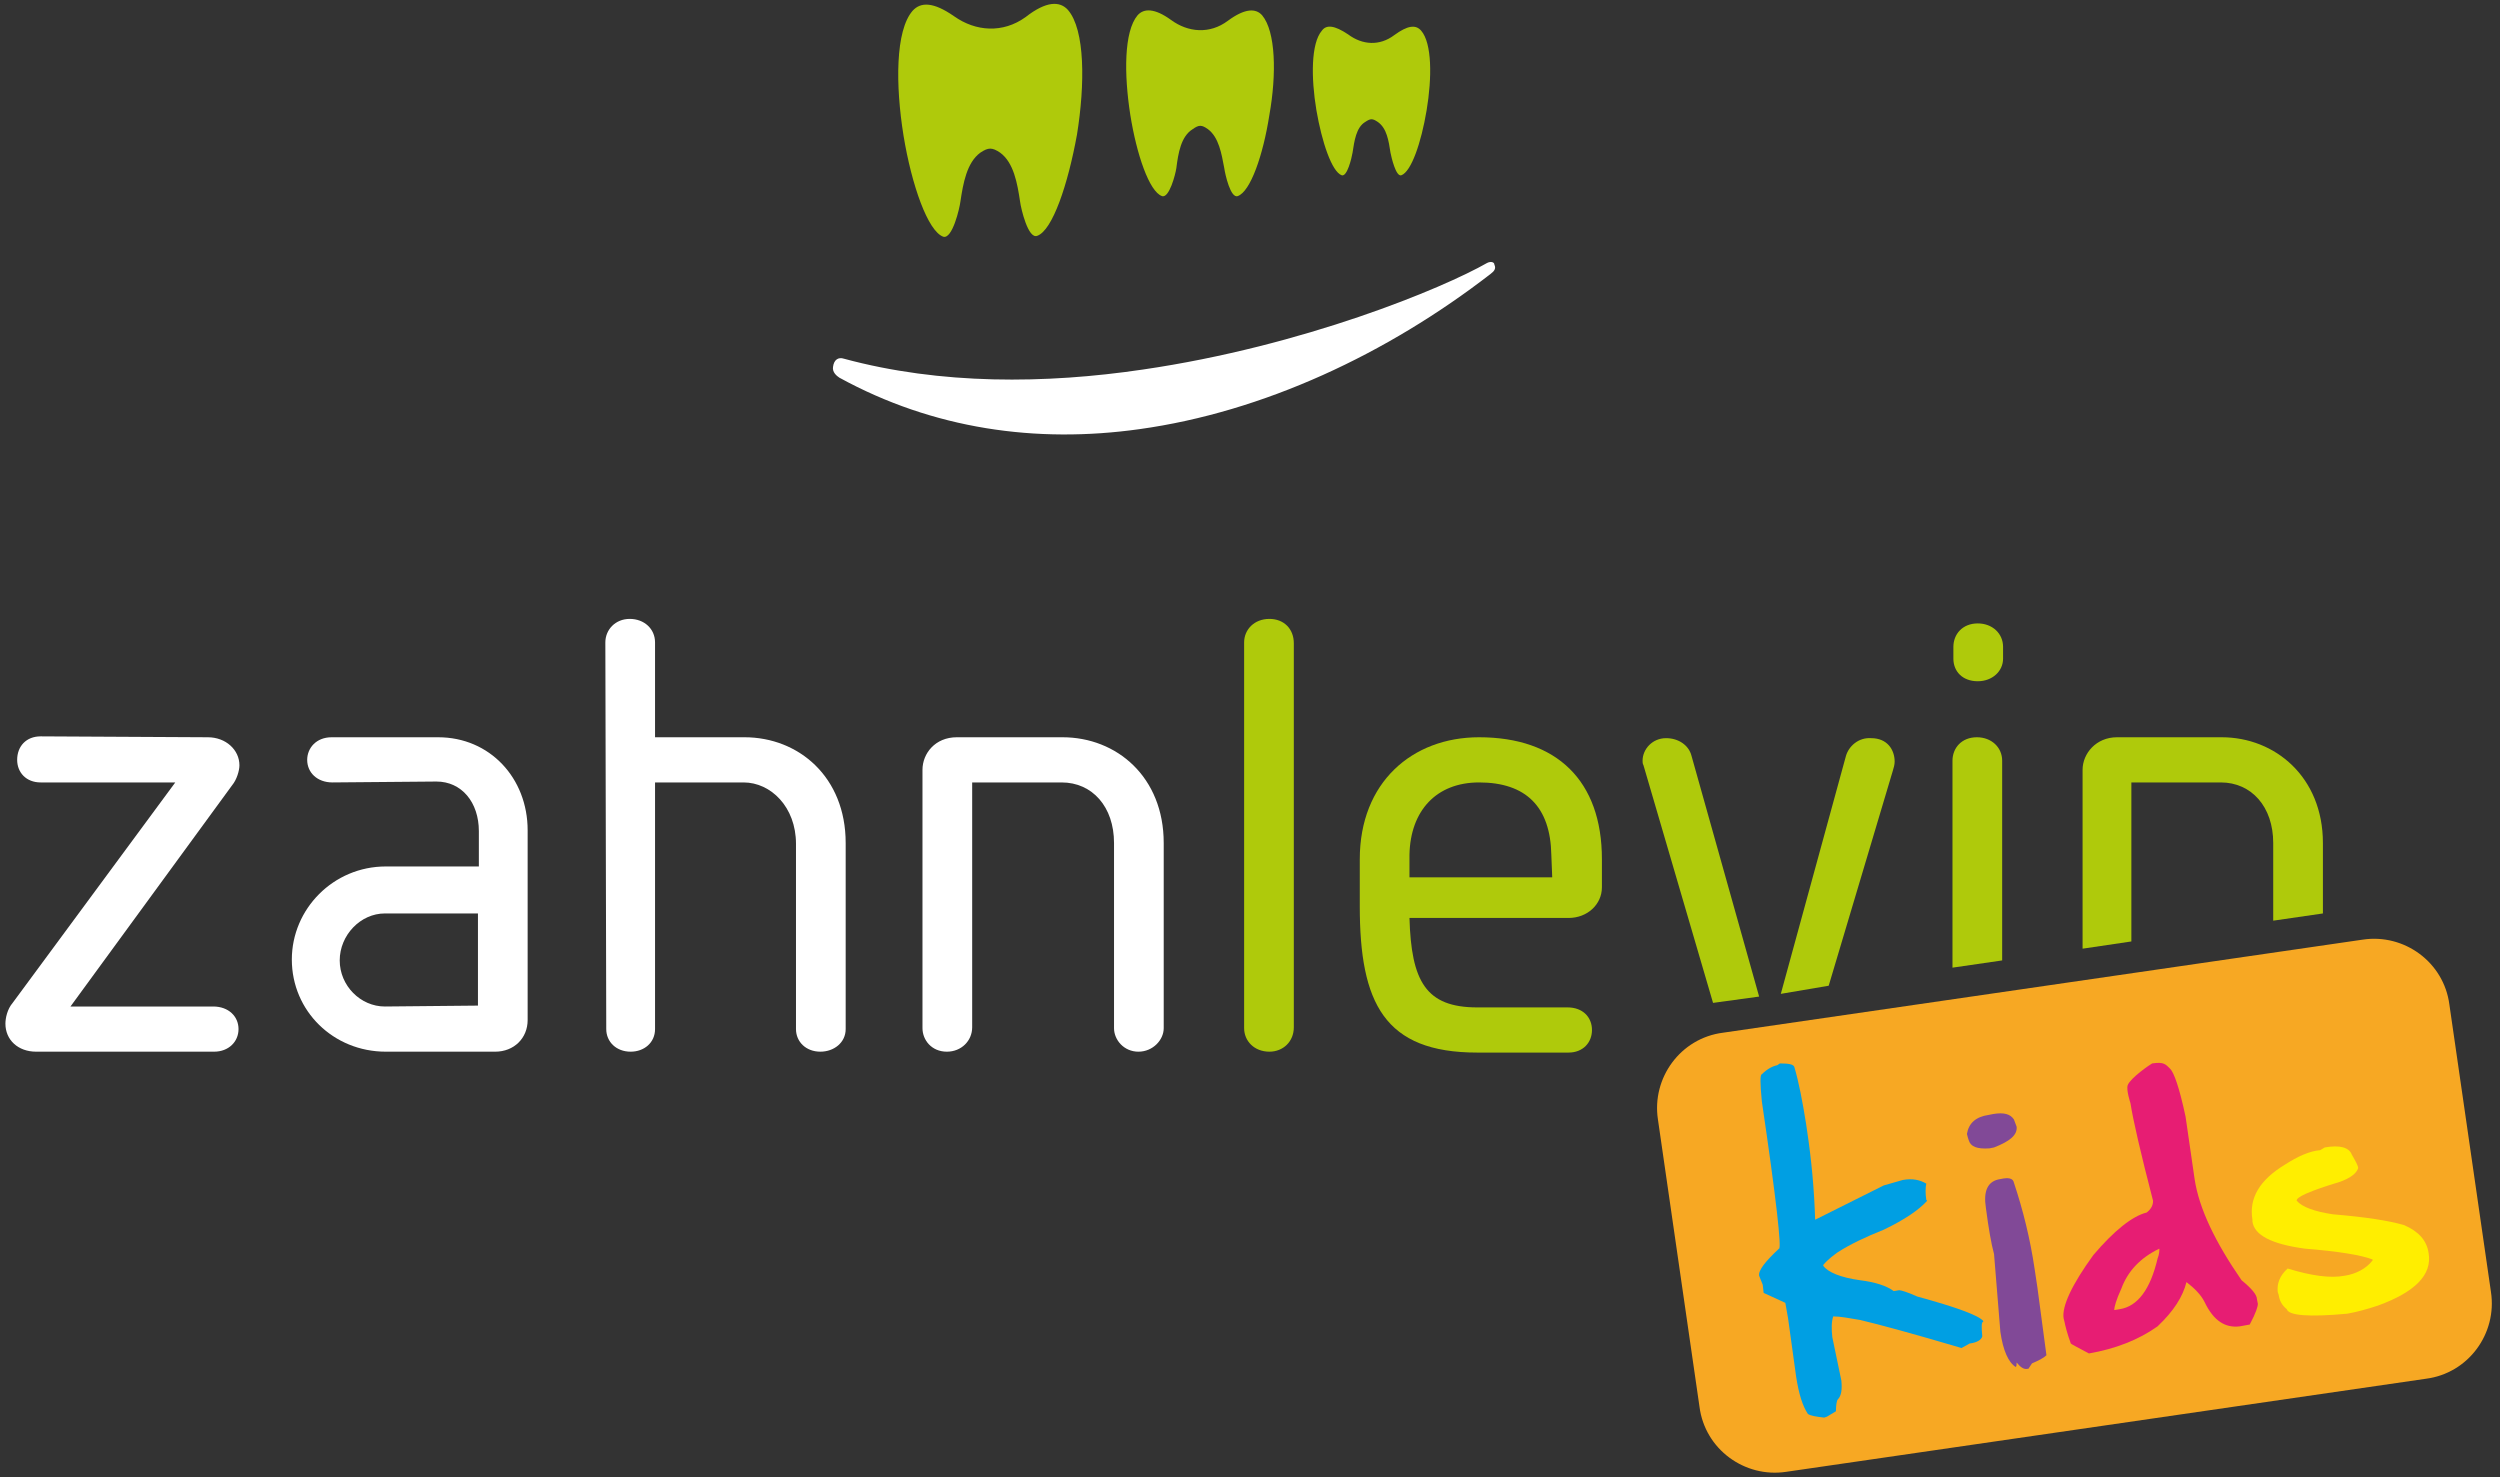 <?xml version="1.0" encoding="utf-8"?>
<!-- Generator: $$$/GeneralStr/196=Adobe Illustrator 27.6.0, SVG Export Plug-In . SVG Version: 6.00 Build 0)  -->
<svg version="1.1" id="Ebene_1" xmlns="http://www.w3.org/2000/svg" xmlns:xlink="http://www.w3.org/1999/xlink" x="0px" y="0px"
	 viewBox="0 0 276.7 163.5" style="enable-background:new 0 0 276.7 163.5;" xml:space="preserve">
<rect x="0" y="0" width="276.7" height="163.5" fill="#333333" stroke="none"/>
<style type="text/css">
	.st0{fill:#FFFFFF;}
	.st1{fill:#AFCA0B;}
	.st2{fill:#F7A823;}
	.st3{fill:#009FE3;}
	.st4{fill:#814997;}
	.st5{fill:#E71D73;}
	.st6{fill:#FFEE00;}
</style>
<g>
	<g>
		<path class="st0" d="M23,81.6c2,0,3.5,1.4,3.5,3.1c0,0.6-0.3,1.6-0.8,2.2L7.8,111.4h15.8c1.7,0,2.8,1.1,2.8,2.5s-1.1,2.5-2.7,2.5
			H4c-2,0-3.4-1.3-3.4-3.1c0-0.6,0.2-1.6,0.8-2.3l18-24.4H4.5c-1.6,0-2.6-1.1-2.6-2.5c0-1.5,1-2.6,2.6-2.6L23,81.6L23,81.6z"/>
		<path class="st0" d="M36.8,86.6c-1.7,0-2.8-1.1-2.8-2.5c0-1.3,1-2.5,2.7-2.5h11.8c5.7,0,9.9,4.5,9.9,10.3v21c0,2-1.5,3.5-3.6,3.5
			H42.7c-5.8,0-10.4-4.5-10.4-10.2c0-5.6,4.6-10.3,10.4-10.3H53V92c0-3.2-1.9-5.5-4.7-5.5L36.8,86.6L36.8,86.6z M52.9,111.3v-10.2
			H42.6c-2.7,0-5,2.4-5,5.2c0,2.8,2.3,5.1,5,5.1L52.9,111.3C52.9,111.4,52.9,111.3,52.9,111.3z"/>
		<path class="st0" d="M67,71.1c0-1.4,1.1-2.6,2.7-2.6s2.8,1.1,2.8,2.6v10.5h9.9c6,0,11.2,4.4,11.2,11.7v20.6c0,1.5-1.3,2.5-2.8,2.5
			c-1.6,0-2.7-1.1-2.7-2.5V93.4c0-4.1-2.8-6.8-5.8-6.8h-9.8v27.3c0,1.5-1.2,2.5-2.7,2.5c-1.6,0-2.7-1.1-2.7-2.5L67,71.1z"/>
		<path class="st0" d="M117.6,81.6c6,0,11.2,4.4,11.2,11.7v20.5c0,1.3-1.2,2.6-2.8,2.6c-1.6,0-2.7-1.3-2.7-2.6V93.3
			c0-4-2.4-6.7-5.8-6.7h-9.9v27.1c0,1.5-1.2,2.7-2.8,2.7c-1.7,0-2.7-1.3-2.7-2.6V85.2c0-1.8,1.4-3.6,3.8-3.6H117.6z"/>
		<path class="st1" d="M137.7,71.1c0-1.4,1.1-2.6,2.8-2.6c1.6,0,2.7,1.1,2.7,2.7v42.5c0,1.6-1.2,2.7-2.7,2.7c-1.7,0-2.8-1.2-2.8-2.6
			V71.1z"/>
		<path class="st1" d="M150.5,95.1c0-8.5,5.8-13.5,13.2-13.5c8.6,0,13.6,4.8,13.6,13.5v3.1c0,1.9-1.6,3.4-3.7,3.4H156
			c0.2,7,1.8,9.9,7.5,9.9h10c1.7,0,2.7,1.1,2.7,2.5s-1,2.5-2.6,2.5h-10.1c-10.3,0-13-5.5-13-16.2L150.5,95.1L150.5,95.1z
			 M171.7,94.6c-0.1-5.3-2.8-8-8-8c-4.7,0-7.6,3.1-7.7,8v2.5h15.8L171.7,94.6L171.7,94.6z"/>
	</g>
</g>
<g>
	<g>
		<g>
			<g>
				<path class="st1" d="M106.3,22.3c0.3-2,0.7-4.3,2.2-5.4c0.9-0.6,1.3-0.6,2.2,0c1.5,1.1,1.9,3.4,2.2,5.4c0.1,0.8,0.9,4.2,1.9,3.8
					c1.7-0.6,3.4-5.7,4.4-11.2c0.9-5.6,0.9-11.6-1-13.8c-0.9-1-2.4-1-4.7,0.8c-2.5,1.8-5.5,1.6-7.9-0.1c-2.3-1.6-3.7-1.6-4.6-0.6
					c-1.9,2.2-1.9,8.2-1,13.8c0.9,5.5,2.7,10.6,4.4,11.2C105.4,26.5,106.2,23.1,106.3,22.3L106.3,22.3z"/>
			</g>
		</g>
	</g>
	<g>
		<g>
			<g>
				<g>
					<path class="st1" d="M130.2,18.6c0.2-1.6,0.5-3.5,1.8-4.3c0.7-0.5,1-0.5,1.7,0c1.2,0.9,1.5,2.7,1.8,4.3
						c0.1,0.7,0.7,3.4,1.5,3.1c1.4-0.5,2.8-4.5,3.5-9c0.8-4.5,0.7-9.2-0.8-11c-0.7-0.8-1.9-0.8-3.8,0.6c-2,1.5-4.4,1.3-6.3-0.1
						c-1.8-1.3-3-1.3-3.7-0.5c-1.5,1.8-1.5,6.5-0.8,11c0.7,4.4,2.1,8.5,3.5,9C129.4,22,130.1,19.3,130.2,18.6L130.2,18.6z"/>
				</g>
			</g>
		</g>
	</g>
	<g>
		<g>
			<g>
				<g>
					<path class="st1" d="M149.7,16.9c0.2-1.3,0.4-2.8,1.4-3.4c0.6-0.4,0.8-0.4,1.4,0c1,0.7,1.2,2.1,1.4,3.4
						c0.1,0.5,0.6,2.7,1.2,2.5c1.1-0.4,2.2-3.6,2.8-7.2s0.6-7.4-0.6-8.8c-0.6-0.7-1.5-0.6-3,0.5c-1.6,1.2-3.5,1.1-5.1-0.1
						c-1.5-1-2.4-1.1-2.9-0.4c-1.2,1.4-1.2,5.2-0.6,8.8c0.6,3.5,1.7,6.8,2.8,7.2C149.1,19.6,149.6,17.5,149.7,16.9L149.7,16.9z"/>
				</g>
			</g>
		</g>
	</g>
</g>
<path class="st0" d="M164.6,29.1c-4.9,2.8-20.3,9.2-38.1,11.8c-10.8,1.6-22.4,1.7-33.1-1.2c-0.6-0.2-1.1,0.1-1.2,0.9
	c-0.1,0.6,0.4,1,0.7,1.2c10.4,5.7,21.8,7.3,33.2,5.7c13.7-1.9,27.4-8.3,38.9-17.2c0.4-0.3,0.6-0.6,0.4-1
	C165.4,29,165,28.9,164.6,29.1z"/>
<path class="st1" d="M235.9,104.2V86.6h9.9c3.4,0,5.8,2.7,5.8,6.7v8.6l5.5-0.8v-7.8c0-7.3-5.3-11.7-11.2-11.7h-11.6
	c-2.3,0-3.8,1.8-3.8,3.6V105L235.9,104.2z"/>
<path class="st2" d="M275.7,143c0.7,4.6-2.5,9-7.2,9.6l-70.8,10.3c-4.6,0.7-9-2.5-9.6-7.2l-4.6-31.8c-0.7-4.6,2.5-9,7.2-9.6
	l70.8-10.3c4.6-0.7,9,2.5,9.6,7.2L275.7,143z"/>
<g>
	<g>
		<path class="st3" d="M197,117.7c1,0,1.5,0.1,1.6,0.4c0.5,1.7,0.9,3.8,1.3,6.3l0.1,0.7c0.5,3.3,0.8,6.6,0.9,9.9l7.6-3.8l2.1-0.6
			c1.1-0.2,1.9,0,2.6,0.4c-0.1,0.5-0.1,1.1,0,1.8l0.1,0.1c-0.9,1-2.5,2.1-4.8,3.2c-2,0.8-3.7,1.6-5.1,2.5c-0.4,0.3-1,0.7-1.6,1.4
			v0.1c0.5,0.7,1.9,1.3,4.1,1.6c1.6,0.2,2.9,0.6,3.7,1.2l0.6-0.1c0.2,0,0.9,0.2,2,0.7c4.4,1.2,6.8,2.1,7.3,2.7v0.1
			c-0.2,0-0.2,0.6-0.1,1.6c-0.1,0.4-0.6,0.7-1.4,0.8l-0.9,0.5c-5.4-1.6-9.1-2.6-11.2-3.1c-1.2-0.2-2.2-0.4-3-0.4
			c-0.2,0.6-0.2,1.4-0.1,2.3l1,4.8c0.1,1,0,1.7-0.4,2.1c-0.1,0.1-0.2,0.6-0.2,1.3l-1,0.6l-0.3,0.1c-0.9-0.1-1.5-0.2-1.8-0.4
			c-0.6-0.9-1-2.2-1.3-4.1l-0.9-6.5l-0.3-1.7l-2.4-1.1l-0.1-0.9l-0.4-1c-0.1-0.6,0.7-1.6,2.2-3c0.3,0-0.3-5.5-1.9-16.3
			c-0.2-2-0.2-3,0-3c0.6-0.6,1.2-0.9,1.7-1L197,117.7z"/>
	</g>
</g>
<g>
	<g>
		<path class="st4" d="M220.6,123.3c1.2-0.2,1.9,0,2.3,0.6l0.3,0.8c0.1,0.9-0.7,1.6-2.5,2.3l-0.5,0.1c-1.4,0.1-2.1-0.2-2.3-0.9
			l-0.1-0.3l-0.1-0.4c0.2-1.2,1-1.9,2.4-2.1L220.6,123.3z M222.9,130.9c1,3,1.8,6.2,2.3,9.6l0.3,2l1,7.5c-0.3,0.3-0.9,0.6-1.6,0.9
			l-0.4,0.6h-0.1c-0.4,0.1-0.8-0.2-1.2-0.7c0,0.3,0,0.4-0.1,0.5c-0.8-0.5-1.4-1.8-1.7-3.9l-0.7-8.6c-0.3-1.1-0.6-2.8-0.9-5.1
			c-0.3-1.9,0.2-3,1.6-3.2C222.3,130.3,222.8,130.4,222.9,130.9z"/>
	</g>
</g>
<g>
	<g>
		<path class="st5" d="M240.2,118.3c0.4,0.4,1,2,1.7,5.3l1,6.9c0.5,3.3,2.3,7,5.2,11.2c1.1,0.9,1.7,1.6,1.7,2.1l0.1,0.5
			c0,0.3-0.2,1-0.9,2.3l-1.1,0.2c-1.6,0.2-2.9-0.6-3.9-2.7c-0.4-0.8-1.1-1.5-2-2.2c-0.4,1.6-1.4,3.2-3.2,4.9c-2.1,1.5-4.7,2.5-7.6,3
			c-1.3-0.7-1.9-1-2-1.1c-0.4-1.1-0.6-1.9-0.7-2.4l-0.1-0.4c-0.2-1.3,0.9-3.7,3.3-7c2.3-2.7,4.3-4.3,5.9-4.7
			c0.5-0.4,0.7-0.8,0.7-1.3c-1.4-5.4-2.2-8.9-2.5-10.8c0,0-0.5-1.5-0.3-2c0.3-0.8,2.5-2.3,2.7-2.4
			C239.5,117.5,239.7,117.8,240.2,118.3z M234.6,144.9c2-0.3,3.4-2.2,4.2-5.6c0.2-0.5,0.2-0.9,0.2-1.1c-2.1,1-3.5,2.5-4.2,4.4
			c-0.6,1.3-0.8,2.1-0.8,2.4L234.6,144.9z"/>
	</g>
</g>
<g>
	<g>
		<path class="st6" d="M257.3,127c1.7-0.3,2.7,0,3,0.8c0.4,0.7,0.7,1.2,0.7,1.5c-0.2,0.6-0.9,1.1-2,1.5c-3.3,1-4.9,1.7-4.8,2.1
			c0.6,0.7,2,1.2,4,1.5c3.6,0.3,6.2,0.7,7.9,1.2c1.6,0.7,2.5,1.7,2.7,3.1c0.4,2.4-1.5,4.3-5.6,5.8c-1.2,0.4-2.3,0.7-3.4,0.9
			c-4.3,0.4-6.5,0.2-6.7-0.5c-0.5-0.4-0.8-0.9-0.9-1.6l-0.1-0.3c-0.1-0.9,0.2-1.8,1.1-2.6c2.6,0.8,4.7,1.1,6.3,0.8
			c1.3-0.2,2.4-0.8,3.1-1.7v-0.1c-1.3-0.5-3.8-0.9-7.5-1.2c-3.7-0.5-5.6-1.5-5.8-3V135c-0.4-2.4,0.8-4.4,3.6-6.1
			c1.4-0.9,2.7-1.5,3.9-1.6L257.3,127z"/>
	</g>
</g>
<g>
	<path class="st1" d="M218.9,75.4c1.6,0,2.8-1.1,2.8-2.5v-1.3c0-1.5-1.2-2.6-2.8-2.6c-1.7,0-2.7,1.2-2.7,2.6v1.3
		C216.2,74.3,217.2,75.4,218.9,75.4z"/>
	<path class="st1" d="M221.6,106.3V84.2c0-1.5-1.2-2.6-2.8-2.6c-1.7,0-2.7,1.2-2.7,2.6v22.9L221.6,106.3z"/>
</g>
<g>
	<path class="st1" d="M202.4,109.1l7.1-23.8c0.1-0.3,0.2-0.7,0.2-1c0-1.3-0.8-2.6-2.6-2.6c-1.4-0.1-2.5,0.9-2.8,2l-7.2,26.3
		L202.4,109.1z"/>
	<path class="st1" d="M189.6,111l5.1-0.7l-7.5-26.7c-0.3-1.1-1.4-1.9-2.8-1.9c-1.5,0-2.6,1.2-2.6,2.5c0,0.2,0,0.3,0.1,0.5L189.6,111
		z"/>
</g>
</svg>
